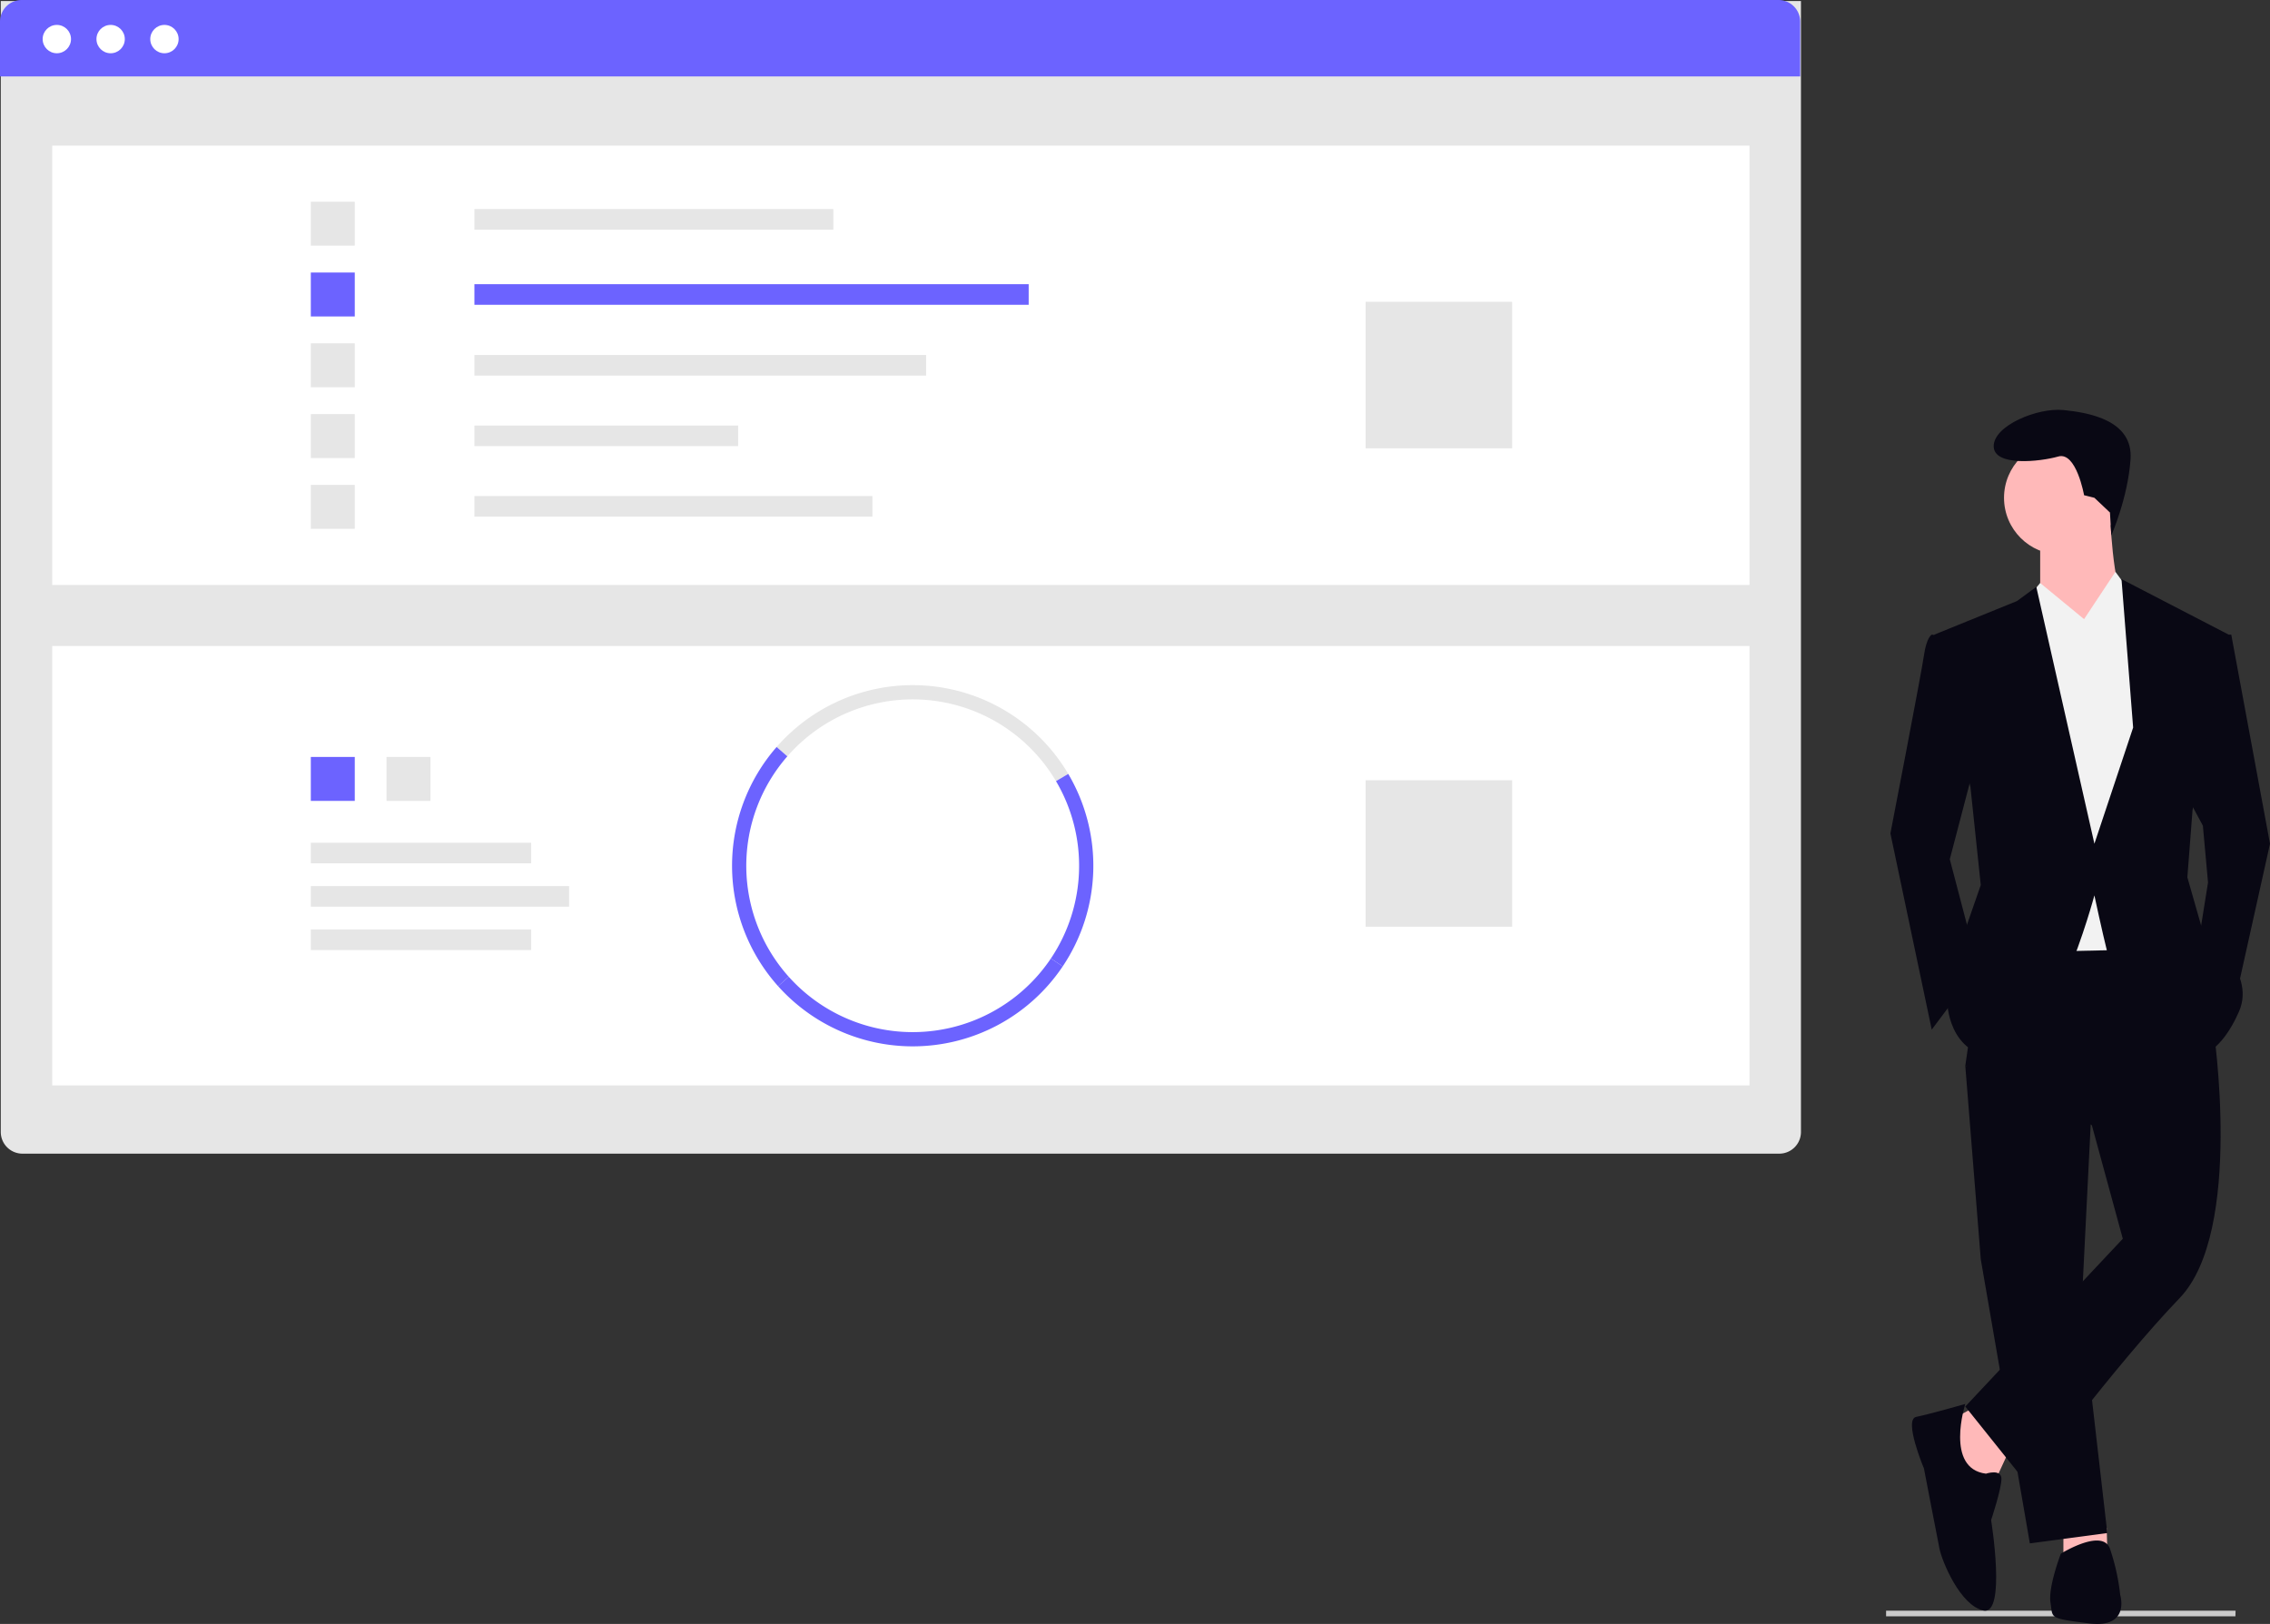<svg xmlns="http://www.w3.org/2000/svg" width="837.472" height="599.272" viewBox="0 0 837.472 599.272" xmlns:xlink="http://www.w3.org/1999/xlink" role="img" artist="Katerina Limpitsouni" source="https://undraw.co/">
  <rect x="0" y="0" width="837.472" height="599.272" fill="#333333" stroke="none"/>
  <g id="Group_289" data-name="Group 289" transform="translate(-516.063 -308.541)">
    <path id="Path_4955-275" data-name="Path 4955" d="M128.877,561.183H0V559.1H128.935Z" transform="translate(1211.898 343.824)" fill="#cbcbcb"/>
    <path id="Path_4981-276" data-name="Path 4981" d="M783.9,566.059l-5.716,12.385-10.48-.953-6.668-21.912,10.479-5.716Z" transform="translate(473.411 277.725)" fill="#ffb9b9"/>
    <path id="Path_4982-277" data-name="Path 4982" d="M822.424,597.184l.226,8.631-16.2.953v-10.48Z" transform="translate(470.866 275.123)" fill="#ffb9b9"/>
    <path id="Path_4983-278" data-name="Path 4983" d="M814.784,429.98l-3.811,76.214,9.527,82.884-28.581,3.811-18.1-104.8L768.1,416.642Z" transform="translate(473.016 285.191)" fill="#090814"/>
    <path id="Path_4984-279" data-name="Path 4984" d="M1015.622,523.173s11.432,75.262-12.385,100.032S947.029,691.8,947.029,691.8l-22.864-28.581,58.114-61.924-11.432-41.918-46.682-21.912,7.622-52.4,68.593-.953Z" transform="translate(316.953 164.371)" fill="#090814"/>
    <circle id="Ellipse_851" data-name="Ellipse 851" cx="20.959" cy="20.959" r="20.959" transform="translate(1255.408 471.285)" fill="#ffb9b9"/>
    <path id="Path_4985-280" data-name="Path 4985" d="M979.155,323.643s.953,29.533,5.716,33.344-17.148,20.006-17.148,20.006l-14.29-22.864V333.17Z" transform="translate(315.313 173.363)" fill="#ffb9b9"/>
    <path id="Path_4986-281" data-name="Path 4986" d="M812.718,241.006l11.566-17.465,6.534,8.891,9.527,26.675-7.622,103.842-44.777.953-5.716-119.086,14.29-17.148Z" transform="translate(472.224 296.014)" fill="#f2f2f2"/>
    <path id="Path_4987-282" data-name="Path 4987" d="M917.761,373.039l-7.622-.953s-1.905.953-2.858,7.621S894.9,445.443,894.9,445.443l15.243,72.4,17.148-22.864L916.808,454.97l10.48-40.013Z" transform="translate(318.594 170.648)" fill="#090814"/>
    <path id="Path_4988-283" data-name="Path 4988" d="M865.32,248.1h5.716l14.291,77.167-13.337,60.02-13.338-21.912,3.811-23.817-1.9-20.959-6.669-12.386Z" transform="translate(468.208 294.637)" fill="#090814"/>
    <path id="Path_4989-284" data-name="Path 4989" d="M930.618,698.564s5.716-1.905,5.716,1.905-3.811,15.243-3.811,15.243,5.716,35.249-2.858,33.344-15.243-18.1-16.2-22.864-5.716-29.533-5.716-29.533-7.621-18.1-2.858-19.054,18.1-4.763,18.1-4.763S915.375,696.658,930.618,698.564Z" transform="translate(318.121 153.795)" fill="#090814"/>
    <path id="Path_4990-285" data-name="Path 4990" d="M961.273,731.089s15.243-9.527,18.1-1.905a80.049,80.049,0,0,1,3.811,17.148s3.811,12.385-11.432,10.48-13.338-1.905-14.29-7.622S961.273,731.089,961.273,731.089Z" transform="translate(315.095 150.803)" fill="#090814"/>
    <path id="Path_4991-286" data-name="Path 4991" d="M972.421,316.668l-3.811-.953s-2.858-16.2-9.527-14.29-23.817,3.811-23.817-3.811,16.2-14.29,25.722-13.338,25.722,3.811,24.77,18.1-7.1,28.192-7.1,28.192l-.5-8.473Z" transform="translate(316.331 175.576)" fill="#090814"/>
    <path id="Path_4994-287" data-name="Path 4994" d="M912.053,370.87l30.486-12.385,7.145-5.24,21.435,94.792,14.29-42.871-4.287-54.779,39.536,20.483-13.338,64.783-1.905,24.77,5.716,20.006s20.006,14.29,13.337,29.533-14.29,16.2-14.29,16.2-32.391-30.486-34.3-38.107-4.763-20.959-4.763-20.959-16.2,60.972-35.249,60.019-19.054-20.959-19.054-20.959l4.763-20.959,7.621-21.912-3.811-36.2Z" transform="translate(317.632 171.865)" fill="#090814"/>
    <path id="Rectangle_967-288" data-name="Rectangle 967" d="M0,0H664.145a0,0,0,0,1,0,0V417.348a8,8,0,0,1-8,8H8a8,8,0,0,1-8-8V0A0,0,0,0,1,0,0Z" transform="translate(516.346 308.918)" fill="#e6e6e6"/>
    <rect id="Rectangle_968" data-name="Rectangle 968" width="626.163" height="162.146" transform="translate(535.337 362.268)" fill="#fff"/>
    <rect id="Rectangle_969" data-name="Rectangle 969" width="132.42" height="7.601" transform="translate(691.089 385.688)" fill="#e6e6e6"/>
    <rect id="Rectangle_970" data-name="Rectangle 970" width="204.485" height="7.601" transform="translate(691.089 413.416)" fill="#6c63ff"/>
    <rect id="Rectangle_971" data-name="Rectangle 971" width="166.65" height="7.601" transform="translate(691.089 439.539)" fill="#e6e6e6"/>
    <rect id="Rectangle_972" data-name="Rectangle 972" width="97.288" height="7.601" transform="translate(691.089 465.564)" fill="#e6e6e6"/>
    <rect id="Rectangle_973" data-name="Rectangle 973" width="146.833" height="7.601" transform="translate(691.089 491.59)" fill="#e6e6e6"/>
    <rect id="Rectangle_974" data-name="Rectangle 974" width="16.215" height="16.215" transform="translate(630.734 382.986)" fill="#e6e6e6"/>
    <rect id="Rectangle_975" data-name="Rectangle 975" width="16.215" height="16.215" transform="translate(630.734 409.109)" fill="#6c63ff"/>
    <rect id="Rectangle_976" data-name="Rectangle 976" width="16.215" height="16.215" transform="translate(630.734 435.232)" fill="#e6e6e6"/>
    <rect id="Rectangle_977" data-name="Rectangle 977" width="16.215" height="16.215" transform="translate(630.734 461.355)" fill="#e6e6e6"/>
    <rect id="Rectangle_978" data-name="Rectangle 978" width="16.215" height="16.215" transform="translate(630.734 487.48)" fill="#e6e6e6"/>
    <rect id="Rectangle_979" data-name="Rectangle 979" width="54.049" height="54.049" transform="translate(1019.885 419.918)" fill="#e6e6e6"/>
    <rect id="Rectangle_980" data-name="Rectangle 980" width="626.163" height="162.146" transform="translate(535.337 546.934)" fill="#fff"/>
    <rect id="Rectangle_981" data-name="Rectangle 981" width="16.215" height="16.215" transform="translate(658.66 587.873)" fill="#e6e6e6"/>
    <rect id="Rectangle_982" data-name="Rectangle 982" width="16.215" height="16.215" transform="translate(630.734 587.873)" fill="#6c63ff"/>
    <path id="Path_4995-289" data-name="Path 4995" d="M562.667,427.26a61.4,61.4,0,0,0-99.118-9.156l-3.952-3.453a66.638,66.638,0,0,1,107.586,9.936Z" transform="translate(342.989 169.543)" fill="#e6e6e6"/>
    <path id="Path_4996-290" data-name="Path 4996" d="M571.147,497.565l-4.355-2.928a61.43,61.43,0,0,0,1.882-65.432l4.516-2.673A66.679,66.679,0,0,1,571.147,497.565Z" transform="translate(336.981 167.598)" fill="#6c63ff"/>
    <path id="Path_4997-291" data-name="Path 4997" d="M459.167,504.285a66.633,66.633,0,0,1-.547-88.28l3.952,3.453a61.386,61.386,0,0,0,.5,81.326Z" transform="translate(343.966 168.188)" fill="#6c63ff"/>
    <path id="Path_4998-292" data-name="Path 4998" d="M509.828,531.115a66.746,66.746,0,0,1-49.652-22.2l3.909-3.5a61.4,61.4,0,0,0,96.733-6.738l4.355,2.928a66.6,66.6,0,0,1-55.344,29.507Z" transform="translate(342.957 163.555)" fill="#6c63ff"/>
    <rect id="Rectangle_983" data-name="Rectangle 983" width="54.049" height="54.049" transform="translate(1019.885 596.479)" fill="#e6e6e6"/>
    <path id="Rectangle_985-293" data-name="Rectangle 985" d="M8,0H656.145a8,8,0,0,1,8,8V28.215a0,0,0,0,1,0,0H0a0,0,0,0,1,0,0V8A8,8,0,0,1,8,0Z" transform="translate(516.063 308.541)" fill="#6c63ff"/>
    <circle id="Ellipse_852" data-name="Ellipse 852" cx="5.229" cy="5.229" r="5.229" transform="translate(531.8 317.736)" fill="#fff"/>
    <circle id="Ellipse_853" data-name="Ellipse 853" cx="5.229" cy="5.229" r="5.229" transform="translate(551.649 317.736)" fill="#fff"/>
    <circle id="Ellipse_854" data-name="Ellipse 854" cx="5.229" cy="5.229" r="5.229" transform="translate(571.5 317.736)" fill="#fff"/>
    <rect id="Rectangle_986" data-name="Rectangle 986" width="81.288" height="7.601" transform="translate(630.734 619.531)" fill="#e6e6e6"/>
    <rect id="Rectangle_987" data-name="Rectangle 987" width="95.288" height="7.601" transform="translate(630.734 635.531)" fill="#e6e6e6"/>
    <rect id="Rectangle_988" data-name="Rectangle 988" width="81.288" height="7.601" transform="translate(630.734 651.531)" fill="#e6e6e6"/>
  </g>
</svg>